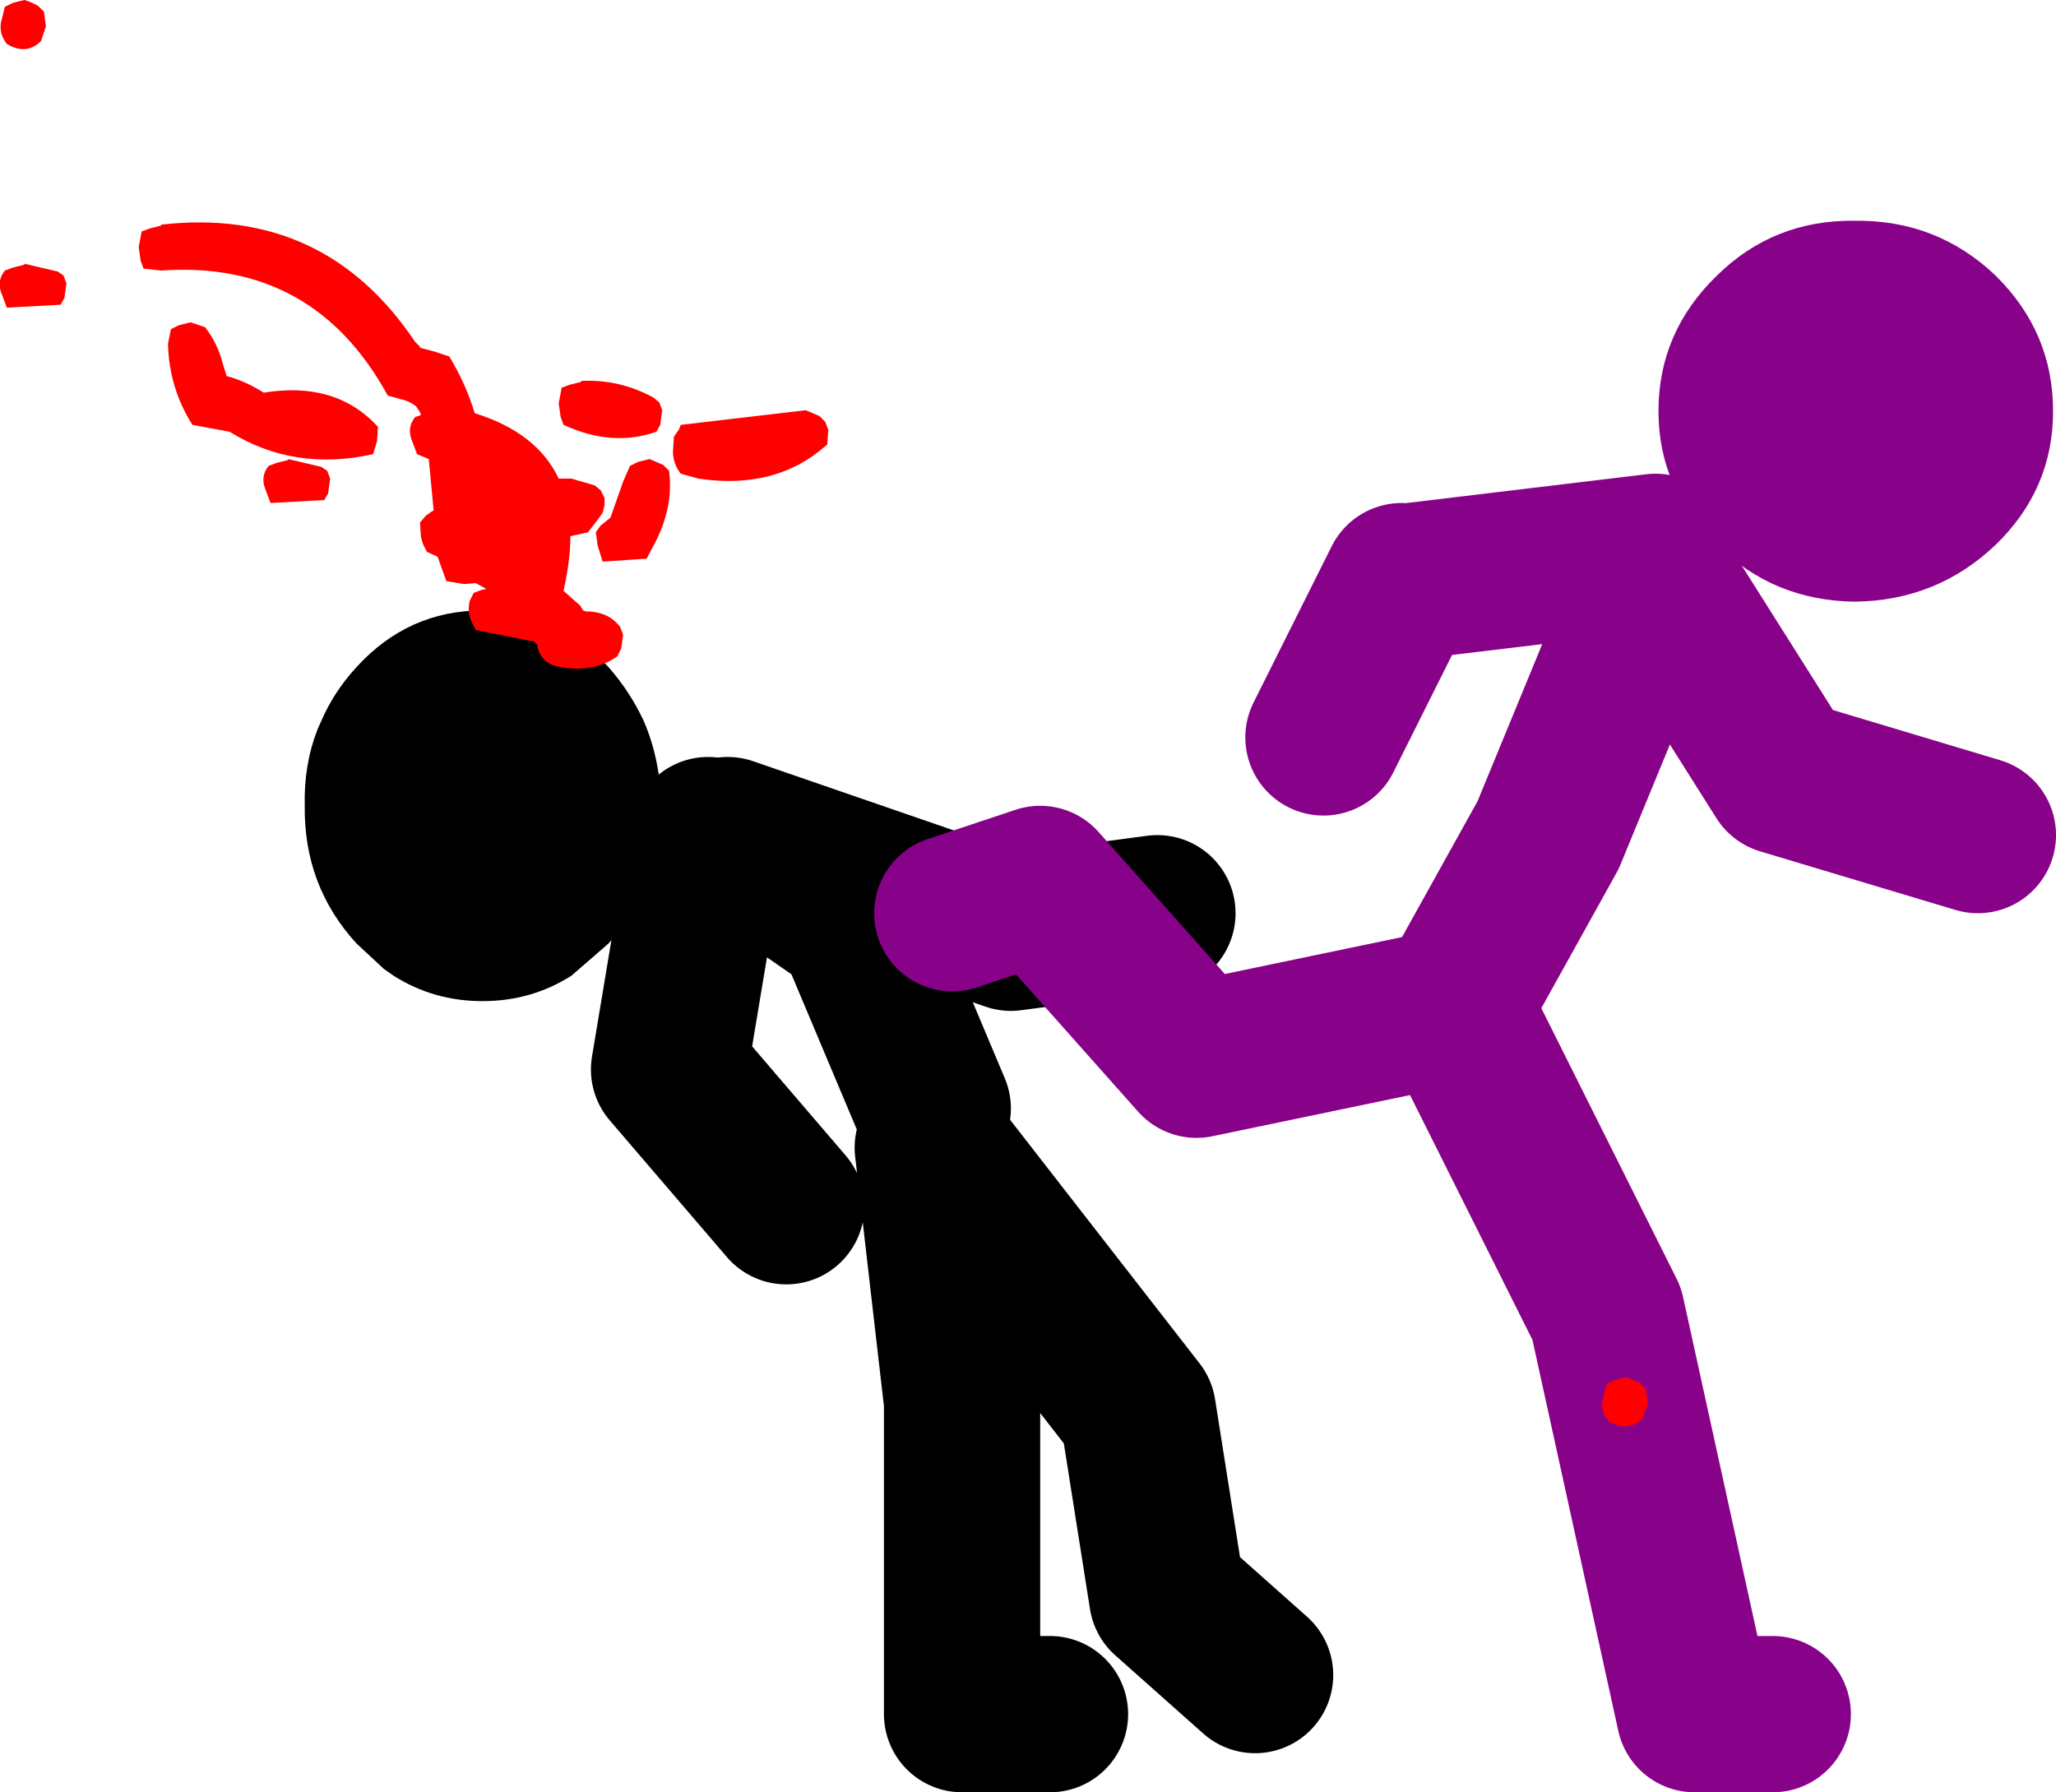 <?xml version="1.0" encoding="UTF-8" standalone="no"?>
<svg xmlns:xlink="http://www.w3.org/1999/xlink" height="91.75px" width="105.25px" xmlns="http://www.w3.org/2000/svg">
  <g transform="matrix(1.0, 0.0, 0.0, 1.0, 30.25, -35.25)">
    <path d="M17.5 92.0 L13.5 82.5 7.0 78.0 21.5 83.0 29.0 82.0 M6.0 78.0 L4.0 90.0 10.0 97.0 M23.5 123.0 L19.0 123.0 19.0 107.0 17.5 94.0 28.0 107.5 29.5 117.0 34.0 121.0" fill="none" stroke="#000000" stroke-linecap="round" stroke-linejoin="round" stroke-width="8.0"/>
    <path d="M2.7 72.15 Q3.55 74.1 3.6 76.5 3.55 80.6 0.9 83.55 L-1.0 85.2 Q-3.05 86.5 -5.55 86.5 -8.05 86.5 -10.1 85.2 L-10.6 84.85 -12.0 83.55 Q-14.7 80.6 -14.65 76.5 -14.7 74.4 -14.0 72.6 L-13.8 72.15 Q-13.15 70.65 -12.0 69.4 -9.35 66.5 -5.55 66.5 -1.75 66.5 0.9 69.4 2.0 70.65 2.7 72.15" fill="#000000" fill-rule="evenodd" stroke="none"/>
    <path d="M43.0 87.0 L31.0 89.5 23.0 80.5 18.5 82.0 M44.0 87.0 L49.0 78.0 52.5 69.5 55.0 66.5 M55.0 65.5 L61.0 75.0 71.0 78.0 M54.5 63.5 L42.0 65.0 M41.5 65.0 L37.5 73.0 M60.5 123.0 L56.5 123.0 52.0 102.5 44.5 87.5" fill="none" stroke="#880189" stroke-linecap="round" stroke-linejoin="round" stroke-width="8.0"/>
    <path d="M71.9 49.35 Q74.85 52.25 74.85 56.3 74.85 60.3 71.9 63.15 68.9 66.0 64.7 66.05 60.55 66.0 57.65 63.15 54.65 60.3 54.65 56.3 54.65 52.25 57.65 49.35 60.55 46.5 64.7 46.55 68.9 46.5 71.9 49.35" fill="#880189" fill-rule="evenodd" stroke="none"/>
    <path d="M11.7 56.55 L12.0 56.85 12.15 57.25 12.1 58.0 Q9.5 60.35 5.5 59.75 L4.6 59.5 Q4.2 59.0 4.2 58.35 L4.25 57.6 4.5 57.25 4.6 57.0 11.0 56.25 11.7 56.55 M3.65 56.25 L3.55 57.0 3.35 57.35 Q1.1 58.15 -1.4 57.0 L-1.55 56.6 -1.65 55.9 -1.5 55.1 -1.1 54.95 -0.5 54.8 -0.5 54.75 Q1.45 54.65 3.2 55.6 L3.5 55.85 3.65 56.25 M0.5 60.35 L0.7 60.75 0.7 61.1 0.6 61.5 0.35 61.85 -0.15 62.5 -1.05 62.7 Q-1.05 63.85 -1.35 65.25 L-1.4 65.5 -0.55 66.25 -0.4 66.5 -0.25 66.55 Q0.9 66.55 1.5 67.35 L1.65 67.75 1.55 68.45 1.35 68.85 Q0.15 69.7 -1.55 69.4 -2.6 69.25 -2.75 68.25 L-2.9 68.1 -5.9 67.5 -6.1 67.1 Q-6.35 66.6 -6.2 66.0 L-6.0 65.6 -5.6 65.45 -5.35 65.4 -5.9 65.1 -6.5 65.15 -7.4 65.0 -7.85 63.75 -8.4 63.5 -8.6 63.1 -8.7 62.75 -8.75 62.0 -8.45 61.65 -8.1 61.4 -8.05 61.4 -8.3 58.75 -8.9 58.5 -9.2 57.7 Q-9.4 57.1 -9.0 56.6 L-8.7 56.5 -8.75 56.35 -8.95 56.05 Q-9.2 55.85 -9.5 55.75 L-10.4 55.5 Q-14.2 48.55 -22.0 49.1 L-22.9 49.0 -23.05 48.6 -23.15 47.9 -23.0 47.1 -22.6 46.95 -22.0 46.8 -22.0 46.75 Q-13.65 45.8 -9.0 52.75 L-8.75 53.0 -8.75 53.05 -8.0 53.25 -7.25 53.5 Q-6.4 54.9 -5.95 56.4 -2.75 57.4 -1.65 59.75 L-1.0 59.75 0.2 60.1 0.5 60.35 M1.65 59.9 L2.0 59.1 2.4 58.9 3.0 58.75 3.7 59.05 4.0 59.35 Q4.25 61.2 3.25 63.1 L2.85 63.85 0.6 64.0 0.35 63.2 0.25 62.5 0.5 62.15 1.0 61.75 1.65 59.9 M54.0 106.35 L54.1 107.1 53.85 107.85 Q53.1 108.6 52.1 108.0 51.65 107.5 51.8 106.9 L52.0 106.1 52.4 105.9 53.0 105.75 53.7 106.05 54.0 106.35 M-28.3 35.55 L-28.0 35.85 -27.9 36.6 -28.15 37.35 Q-28.9 38.1 -29.9 37.5 -30.3 37.0 -30.2 36.4 L-30.0 35.6 -29.6 35.4 -29.0 35.25 Q-28.65 35.35 -28.3 35.55 M-27.3 49.15 L-27.0 49.35 -26.85 49.75 -26.95 50.5 -27.15 50.85 -29.9 51.0 -30.2 50.2 Q-30.4 49.6 -30.0 49.1 L-29.6 48.95 -29.0 48.8 -29.0 48.75 -27.3 49.15 M-18.65 54.5 Q-17.7 54.75 -16.75 55.35 -13.05 54.75 -10.9 57.1 L-10.95 57.85 -11.15 58.5 Q-15.2 59.4 -18.5 57.35 L-20.4 57.0 Q-21.6 55.1 -21.65 52.85 L-21.5 52.1 -21.1 51.9 -20.5 51.75 -19.75 52.0 Q-19.1 52.85 -18.85 53.85 L-18.65 54.5 M-16.1 58.95 L-15.5 58.8 -15.5 58.75 -13.8 59.15 -13.5 59.35 -13.35 59.75 -13.45 60.5 -13.65 60.85 -16.4 61.0 -16.7 60.2 Q-16.9 59.6 -16.5 59.1 L-16.1 58.95" fill="#ff0000" fill-rule="evenodd" stroke="none"/>
  </g>
</svg>
